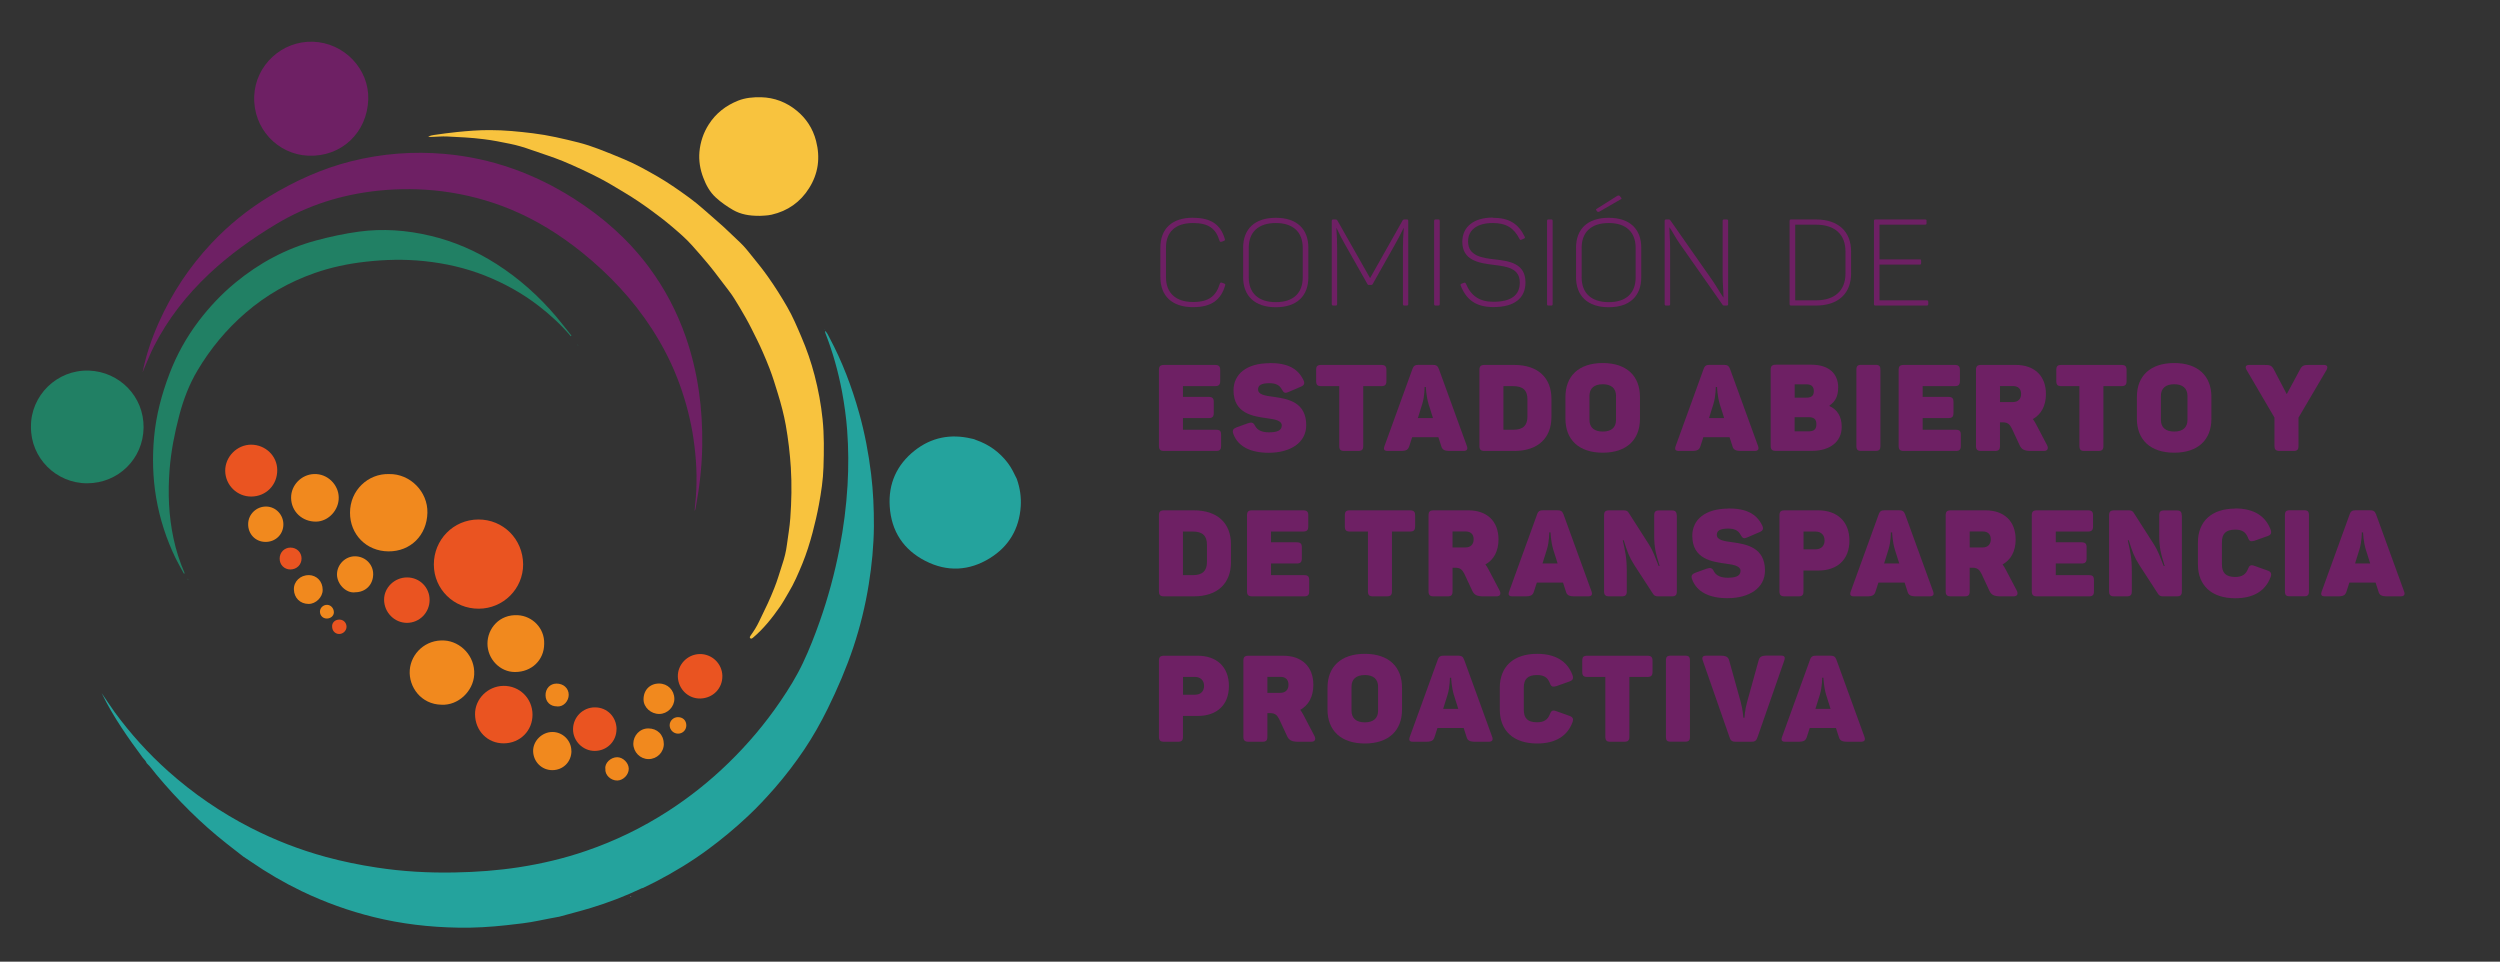 <?xml version="1.0" encoding="UTF-8"?><svg id="Capa_1" xmlns="http://www.w3.org/2000/svg" viewBox="0 0 330.13 126.99"><rect x="0" y="0" width="330.13" height="126.99" fill="#333333" stroke="none"/><defs><style>.cls-1{fill:#f8c33e;}.cls-2{fill:#f4f4f4;}.cls-3{fill:#ea5421;}.cls-4{fill:#f1891e;}.cls-5{fill:#218064;}.cls-6{fill:#6e2064;}.cls-7{fill:#288166;}.cls-8{fill:#24a39d;}</style></defs><path class="cls-1" d="m56.51,18.06c.3-.15.56-.21.82-.24.99-.14,1.97-.28,2.97-.38,1.47-.15,2.95-.27,4.43-.26,1.89,0,3.77.19,5.65.42,2.04.25,4.03.72,6.02,1.22.89.23,1.78.52,2.64.85,1.15.44,2.29.9,3.42,1.38,1.55.65,2.99,1.47,4.44,2.3,1.46.85,2.83,1.82,4.19,2.81,1.29.94,2.44,2.05,3.65,3.08,1.05.89,2,1.87,3.01,2.8.62.58,1.14,1.28,1.68,1.94.68.83,1.35,1.67,1.97,2.55.92,1.3,1.77,2.64,2.56,4.02.73,1.26,1.29,2.6,1.86,3.93.71,1.65,1.3,3.36,1.75,5.1.49,1.89.85,3.81,1.05,5.76.22,2.12.19,4.25.12,6.37-.05,1.65-.3,3.29-.6,4.92-.23,1.25-.52,2.48-.84,3.7-.37,1.39-.8,2.76-1.34,4.09-.55,1.33-1.11,2.65-1.86,3.88-.37.62-.71,1.25-1.12,1.84-1.04,1.49-2.16,2.9-3.56,4.08-.11.09-.24.17-.36.05-.1-.1-.02-.22.05-.33.43-.59.83-1.23,1.13-1.87.37-.79.77-1.58,1.14-2.38.31-.67.6-1.36.87-2.04.41-1.01.7-2.06,1.04-3.09.29-.85.51-1.73.62-2.61.15-1.18.37-2.35.45-3.54.16-2.22.21-4.44.07-6.66-.12-1.88-.34-3.76-.67-5.62-.25-1.4-.62-2.78-1.04-4.15-.34-1.11-.68-2.23-1.1-3.32-.27-.72-.58-1.43-.89-2.15-.46-1.07-.99-2.1-1.51-3.14-.47-.94-1-1.86-1.54-2.77-.47-.78-.94-1.58-1.5-2.29-.85-1.08-1.64-2.2-2.52-3.27-.74-.9-1.5-1.77-2.27-2.63-.82-.92-1.76-1.72-2.7-2.52-.89-.76-1.82-1.46-2.76-2.15-1.08-.79-2.2-1.55-3.35-2.24-1.18-.71-2.35-1.43-3.58-2.06-1.53-.78-3.08-1.5-4.66-2.16-1.39-.57-2.82-1-4.22-1.5-.92-.33-1.86-.61-2.81-.8-1.13-.23-2.26-.46-3.42-.6-1.62-.21-3.24-.28-4.87-.36-.67-.03-1.34.04-2.01.06-.14,0-.29.03-.49-.07Z"/><path class="cls-1" d="m100.25,28.5c-1.29.01-2.45-.19-3.48-.79-.8-.47-1.57-1-2.25-1.63-.79-.72-1.29-1.65-1.66-2.64-.41-1.08-.6-2.22-.5-3.38.12-1.3.52-2.51,1.22-3.61.94-1.49,2.28-2.52,3.89-3.16.96-.38,1.99-.47,3.02-.45,1.77.04,3.35.66,4.69,1.75,1.27,1.03,2.16,2.38,2.58,4.01.58,2.23.3,4.32-.92,6.25-1.15,1.83-2.81,3.01-4.95,3.5-.59.13-1.17.13-1.65.16Z"/><path class="cls-6" d="m18.83,49.14c.46-2.27,1.2-4.44,2.14-6.55,1.73-3.88,4.05-7.37,6.96-10.47,2.26-2.4,4.8-4.46,7.62-6.17,3.39-2.06,6.98-3.69,10.84-4.66,4.04-1.01,8.14-1.33,12.29-.97,6.19.54,11.86,2.58,17.09,5.9,3.8,2.42,7.15,5.35,9.86,8.98,2.13,2.84,3.76,5.95,4.93,9.3,1.62,4.67,2.25,9.48,2.17,14.4-.04,2.78-.37,5.53-.88,8.25-.02.11-.05.21-.13.31.06-.61.12-1.22.17-1.83.2-2.57.06-5.12-.31-7.67-.36-2.44-.97-4.8-1.8-7.12-.94-2.62-2.19-5.09-3.7-7.42-2.5-3.86-5.61-7.16-9.17-10.04-2.9-2.34-6.02-4.3-9.47-5.73-2.9-1.2-5.92-1.99-9.04-2.39-2.79-.35-5.58-.37-8.38-.09-4.86.5-9.4,1.92-13.6,4.45-3.15,1.9-6.12,4.02-8.8,6.54-2.96,2.79-5.44,5.94-7.29,9.57-.49.96-.88,1.98-1.31,2.97-.06.14-.11.27-.17.41Z"/><path class="cls-5" d="m75.39,44.42c-1.27-1.5-2.7-2.83-4.26-4.03-2.18-1.68-4.55-2.99-7.1-4-2.58-1.02-5.25-1.62-8.01-1.91-2.6-.27-5.2-.21-7.8.09-2.28.26-4.52.73-6.68,1.49-3.36,1.18-6.4,2.91-9.1,5.24-2.54,2.19-4.64,4.73-6.35,7.6-1.11,1.86-1.87,3.87-2.42,5.96-.62,2.36-1.09,4.75-1.28,7.19-.23,3.04-.12,6.05.52,9.04.33,1.54.8,3.05,1.43,4.49.03.06.04.12-.03.22-.37-.68-.76-1.35-1.1-2.04-1.24-2.55-2.11-5.23-2.59-8.03-.45-2.66-.52-5.34-.27-8.04.27-2.89,1.01-5.66,2.04-8.36.95-2.5,2.24-4.81,3.86-6.95,1.41-1.85,2.99-3.53,4.79-5.02,3.17-2.62,6.72-4.53,10.68-5.6,1.86-.5,3.76-.91,5.66-1.17,3.16-.43,6.32-.2,9.43.54,3.14.74,6.05,2.01,8.76,3.74,2.98,1.91,5.59,4.24,7.87,6.93.69.82,1.35,1.68,2.02,2.52-.03.03-.07.05-.1.08Z"/><path class="cls-6" d="m48.63,13.14c-.15,4.37-3.54,7.6-7.92,7.42-4.04-.17-7.31-3.58-7.14-7.87.16-4.07,3.64-7.31,7.75-7.18,4.12.13,7.44,3.6,7.31,7.63Z"/><path class="cls-5" d="m4.09,56.34c-.04-4.08,3.41-7.56,7.68-7.4,3.97.15,7.25,3.38,7.19,7.55-.06,4.08-3.32,7.32-7.45,7.33-4.13,0-7.47-3.37-7.42-7.47Z"/><path class="cls-3" d="m69.08,74.52c.01,3.22-2.61,5.85-5.86,5.86-3.29.01-5.92-2.57-5.93-5.82-.01-3.3,2.59-5.94,5.86-5.96,3.3-.02,5.91,2.59,5.93,5.93Z"/><path class="cls-4" d="m51.38,62.6c2.77-.05,5.13,2.32,5.06,5.12-.07,2.96-2.22,5.11-5.14,5.09-2.95-.02-5.09-2.27-5.08-5.11,0-2.96,2.39-5.19,5.17-5.1Z"/><path class="cls-4" d="m58.31,93.06c-2.7-.04-4.37-2.35-4.2-4.59.17-2.18,2.08-4.05,4.59-3.89,2.13.14,4.05,2.06,3.92,4.5-.12,2.21-2.12,4.09-4.31,3.98Z"/><path class="cls-3" d="m66.53,98.16c-2.14.02-3.78-1.64-3.8-3.84-.02-2.02,1.68-3.72,3.75-3.75,2.12-.03,3.82,1.64,3.84,3.77.02,2.14-1.63,3.8-3.78,3.82Z"/><path class="cls-4" d="m71.86,85.03c-.01,2.14-1.66,3.72-3.87,3.71-1.98,0-3.63-1.73-3.62-3.77.01-1.98,1.58-3.88,4.03-3.73,1.89.11,3.53,1.7,3.46,3.78Z"/><path class="cls-3" d="m33.2,65.57c-1.89.02-3.44-1.5-3.46-3.39-.02-1.86,1.55-3.45,3.41-3.46,1.9,0,3.45,1.48,3.46,3.34.02,1.97-1.46,3.49-3.41,3.51Z"/><path class="cls-4" d="m38.44,65.74c-.02-1.67,1.36-3.08,3.01-3.14,1.82-.08,3.25,1.43,3.28,3.06.04,1.69-1.35,3.19-2.98,3.22-1.82.03-3.29-1.31-3.31-3.14Z"/><path class="cls-3" d="m56.73,79.22c0,1.67-1.32,3.02-2.98,3.03-1.67,0-3.04-1.39-3.03-3.09.01-1.58,1.39-2.91,3.03-2.91,1.66,0,2.98,1.31,2.98,2.97Z"/><path class="cls-3" d="m92.48,92.24c-1.6.04-2.92-1.25-2.97-2.89-.04-1.58,1.25-2.93,2.85-2.98,1.63-.05,3,1.25,3.03,2.88.03,1.65-1.24,2.95-2.91,2.99Z"/><path class="cls-3" d="m81.41,96.3c0,1.6-1.27,2.86-2.88,2.86-1.56,0-2.86-1.3-2.86-2.85,0-1.6,1.29-2.91,2.9-2.9,1.61,0,2.84,1.26,2.85,2.89Z"/><path class="cls-4" d="m75.46,99.16c0,1.43-1.08,2.53-2.52,2.54-1.41,0-2.52-1.11-2.54-2.53-.01-1.33,1.16-2.5,2.53-2.51,1.37-.01,2.52,1.12,2.52,2.5Z"/><path class="cls-4" d="m46.87,78.22c-1.18.13-2.37-1.09-2.37-2.36,0-1.33,1.11-2.41,2.39-2.4,1.33.01,2.39,1.05,2.39,2.35,0,1.4-1,2.41-2.41,2.4Z"/><path class="cls-4" d="m37.42,69.3c-.03,1.31-1.07,2.29-2.41,2.26-1.3-.03-2.27-1.06-2.24-2.38.02-1.29,1.11-2.32,2.41-2.29,1.26.03,2.27,1.11,2.24,2.41Z"/><path class="cls-4" d="m87.02,90.26c1.14,0,2.02.86,2.03,2.02.01,1.06-.91,1.99-1.98,2-1.11.01-2.07-.86-2.09-1.89-.02-1.24.82-2.12,2.03-2.13Z"/><path class="cls-4" d="m87.66,98.19c.02,1.14-.89,2.05-2.02,2.05-1.1,0-2-.91-2.01-2.03,0-1.07.85-2.03,1.99-2.02,1.17,0,2.02.82,2.03,2.01Z"/><path class="cls-4" d="m40.75,75.94c1.08.01,1.87.84,1.86,1.97,0,.95-.9,1.84-1.85,1.84-1.14,0-1.92-.81-1.95-1.9-.04-1.07.86-1.91,1.94-1.9Z"/><path class="cls-4" d="m79.94,101.54c-.12-.78.72-1.55,1.56-1.55.77,0,1.53.76,1.53,1.53,0,.79-.73,1.53-1.51,1.55-.84.02-1.67-.73-1.57-1.53Z"/><path class="cls-4" d="m73.58,93.28c-.9.01-1.52-.58-1.54-1.45-.02-.89.59-1.55,1.43-1.56.92-.02,1.63.61,1.63,1.48,0,.81-.66,1.6-1.52,1.54Z"/><path class="cls-3" d="m38.35,72.31c.83,0,1.47.62,1.47,1.44,0,.82-.63,1.44-1.47,1.45-.81,0-1.43-.62-1.42-1.44,0-.82.62-1.44,1.42-1.45Z"/><path class="cls-4" d="m89.52,94.7c.66,0,1.11.44,1.11,1.09,0,.61-.48,1.09-1.09,1.09-.6,0-1.1-.49-1.11-1.09-.01-.59.48-1.09,1.09-1.09Z"/><path class="cls-3" d="m43.85,82.69c.02-.53.44-.89,1-.87.54.02.92.44.91.97-.02.52-.48.95-1.01.93-.53-.02-.92-.47-.89-1.03Z"/><path class="cls-4" d="m43.16,81.68c-.52,0-.9-.39-.91-.91,0-.49.42-.9.93-.9.5,0,.9.44.91.98,0,.46-.41.83-.93.83Z"/><path class="cls-8" d="m18.86,100.07c-.97-1.31-1.92-2.62-2.81-3.98-.97-1.47-1.86-2.98-2.63-4.57.59.85,1.14,1.72,1.75,2.56,2.08,2.83,4.42,5.42,7.04,7.76,3.32,2.96,6.96,5.46,10.91,7.48,3.17,1.62,6.47,2.9,9.91,3.84,2.21.6,4.45,1.06,6.71,1.4,3.43.53,6.87.72,10.33.65,2.84-.05,5.66-.26,8.47-.69,3.03-.47,5.99-1.17,8.89-2.17,3.79-1.3,7.38-3.04,10.76-5.22,2.87-1.85,5.52-3.96,7.96-6.33,2.57-2.49,4.88-5.22,6.9-8.19,1.11-1.63,2.15-3.3,2.99-5.09.84-1.77,1.55-3.6,2.2-5.44,1.12-3.17,1.99-6.41,2.63-9.71.53-2.74.89-5.52,1.05-8.31.14-2.42.13-4.83-.05-7.23-.13-1.73-.37-3.46-.69-5.17-.5-2.62-1.21-5.17-2.18-7.65-.04-.1-.06-.2-.05-.32.27.23.4.56.56.86,1.7,3.18,2.97,6.52,3.94,9.99.74,2.64,1.25,5.33,1.58,8.05.28,2.29.38,4.59.37,6.89-.02,2.58-.27,5.14-.68,7.69-.45,2.82-1.13,5.58-2.03,8.29-.93,2.78-2.09,5.47-3.38,8.1-.92,1.87-1.94,3.68-3.1,5.41-1.19,1.77-2.49,3.47-3.89,5.08-1.12,1.28-2.28,2.53-3.53,3.7-1.7,1.6-3.49,3.09-5.37,4.47-2.12,1.56-4.37,2.92-6.7,4.14-.61.32-1.23.61-1.84.91-.04,0-.08,0-.12.02-2.17,1.04-4.42,1.9-6.72,2.6-1.38.42-2.79.77-4.18,1.16-.9.17-1.8.33-2.7.52-1.42.3-2.87.45-4.31.61-2.1.23-4.21.36-6.32.32-3.78-.06-7.51-.49-11.19-1.4-3.28-.81-6.45-1.95-9.49-3.41-2.35-1.13-4.59-2.44-6.74-3.92-.33-.23-.66-.44-.99-.66-.73-.57-1.46-1.14-2.19-1.71-3.42-2.69-6.48-5.76-9.27-9.1-.43-.51-.8-1.07-1.29-1.52v.02s0-.02,0-.02c-.1-.29-.33-.49-.52-.72Z"/><path class="cls-8" d="m134.28,63.27c.41,1.17.59,2.36.51,3.6-.2,2.97-1.57,5.29-4.08,6.84-2.73,1.69-5.64,1.83-8.5.37-2.9-1.48-4.51-3.92-4.72-7.2-.2-3.02.94-5.52,3.29-7.38,2.21-1.75,4.76-2.24,7.52-1.58.11.03.21.05.32.07.09.04.17.08.26.11,1.72.59,3.12,1.61,4.22,3.06.49.65.83,1.38,1.18,2.1Z"/><path class="cls-7" d="m76.29,45.51s.04.07.06.1c0,0-.01.01-.02.02-.02-.03-.04-.06-.06-.1,0,0,.02-.02.02-.03Z"/><path class="cls-2" d="m83.35,118.37s-.02.03-.02.03c-.02,0-.05-.01-.07-.03-.04-.03-.03-.04.02-.03.02,0,.05.02.07.03Z"/><path class="cls-7" d="m24.87,76.6c-.07-.04-.1-.1-.07-.18,0,0,0,0,0,0,.03.06.05.12.07.17h0Z"/><polygon class="cls-7" points="24.88 76.6 24.88 76.61 24.87 76.6 24.88 76.6"/><path class="cls-8" d="m108.91,43.56s-.02.02-.03.02c0,0-.02-.02-.02-.03,0,0,.01-.02.02-.03,0,0,.01.02.02.03Z"/><path class="cls-6" d="m157.53,28.76c2.48,0,3.67.96,4.21,2.79.05.16,0,.21-.14.27l-.29.1c-.16.03-.22.02-.27-.13-.48-1.58-1.42-2.34-3.5-2.34-2.37,0-3.57,1.22-3.57,3.23v3.95c0,2,1.25,3.25,3.57,3.25,2.14,0,3.06-.83,3.54-2.42.06-.14.13-.18.27-.13l.3.11c.14.05.18.11.13.26-.54,1.82-1.7,2.86-4.24,2.86-2.79,0-4.31-1.5-4.31-3.95v-3.92c0-2.43,1.47-3.94,4.31-3.94Z"/><path class="cls-6" d="m168.48,28.76c2.79,0,4.29,1.5,4.29,3.95v3.91c0,2.45-1.5,3.95-4.29,3.95s-4.32-1.5-4.32-3.95v-3.91c0-2.45,1.5-3.95,4.32-3.95Zm0,.69c-2.34,0-3.58,1.22-3.58,3.27v3.91c0,2.05,1.25,3.27,3.58,3.27s3.55-1.22,3.55-3.27v-3.91c0-2.05-1.25-3.27-3.55-3.27Z"/><path class="cls-6" d="m185.96,29.19v10.95c0,.16-.05.21-.19.21h-.32c-.14,0-.19-.05-.19-.21v-7.35c0-.83.03-1.73.11-2.67h-.03c-.4.83-.77,1.54-1.2,2.29l-2.85,5.06c-.06.13-.13.16-.26.16h-.21c-.14,0-.21-.02-.27-.16l-2.9-5.12c-.42-.72-.77-1.41-1.15-2.23h-.03c.06.94.1,1.81.1,2.67v7.35c0,.16-.05.21-.21.21h-.29c-.16,0-.21-.05-.21-.21v-10.95c0-.16.05-.21.21-.21h.26c.18,0,.22.05.3.18l4.29,7.57,4.26-7.56c.08-.14.13-.19.29-.19h.3c.14,0,.19.05.19.21Z"/><path class="cls-6" d="m189.59,28.98h.34c.14,0,.19.05.19.21v10.95c0,.16-.05.21-.19.21h-.34c-.16,0-.21-.05-.21-.21v-10.95c0-.16.05-.21.21-.21Z"/><path class="cls-6" d="m197.14,28.76c2.14,0,3.36.78,4.19,2.48.08.14.03.22-.1.27l-.32.14c-.13.05-.18.05-.26-.1-.72-1.42-1.73-2.1-3.52-2.1-2.06,0-3.27.9-3.27,2.43,0,1.89,1.78,2.19,3.59,2.38,1.95.22,3.99.56,3.99,3.03,0,2.08-1.44,3.26-4.23,3.26-2.24,0-3.54-.9-4.31-2.8-.06-.16-.05-.22.11-.29l.3-.11c.14-.05.19-.03.27.13.69,1.62,1.82,2.37,3.62,2.37,2.3,0,3.49-.83,3.49-2.53,0-1.89-1.67-2.13-3.41-2.34-2-.24-4.18-.58-4.18-3.06,0-1.95,1.49-3.19,4.02-3.19Z"/><path class="cls-6" d="m204.5,28.98h.34c.14,0,.19.05.19.21v10.95c0,.16-.05.21-.19.21h-.34c-.16,0-.21-.05-.21-.21v-10.95c0-.16.05-.21.21-.21Z"/><path class="cls-6" d="m212.44,28.76c2.79,0,4.29,1.5,4.29,3.95v3.91c0,2.45-1.5,3.95-4.29,3.95s-4.32-1.5-4.32-3.95v-3.91c0-2.45,1.5-3.95,4.32-3.95Zm0,.69c-2.34,0-3.58,1.22-3.58,3.27v3.91c0,2.05,1.25,3.27,3.58,3.27s3.55-1.22,3.55-3.27v-3.91c0-2.05-1.25-3.27-3.55-3.27Zm1.47-3.55l.14.18c.11.11.11.18-.03.24l-2.83,1.63c-.13.05-.19.05-.26-.02l-.11-.13c-.1-.11-.08-.16.02-.22l2.71-1.71c.14-.06.26-.1.37.03Z"/><path class="cls-6" d="m228.2,29.19v10.95c0,.16-.05.21-.19.21h-.34c-.11,0-.16-.02-.22-.13l-5.68-8.1c-.53-.75-.96-1.62-1.3-2.08h-.03c0,.61.1,1.63.1,2.64v7.46c0,.16-.05.21-.19.21h-.32c-.16,0-.21-.05-.21-.21v-10.95c0-.16.05-.21.21-.21h.32c.13,0,.19.06.22.11l5.52,7.89c.59.85,1.09,1.75,1.47,2.29h.03c0-.7-.11-1.78-.11-2.88v-7.22c0-.14.05-.19.21-.19h.32c.14,0,.19.05.19.21Z"/><path class="cls-6" d="m244.44,33.21v2.91c0,2.61-1.67,4.23-4.64,4.23h-3.27c-.16,0-.21-.05-.21-.21v-10.95c0-.16.05-.21.21-.21h3.27c2.98,0,4.64,1.62,4.64,4.23Zm-4.63-3.54h-2.75v9.99h2.75c2.5,0,3.89-1.31,3.89-3.54v-2.91c0-2.23-1.38-3.54-3.89-3.54Z"/><path class="cls-6" d="m254.4,29.19v.29c0,.14-.05.19-.21.19h-6v4.58h5.31c.14,0,.19.05.19.19v.29c0,.16-.05.21-.19.21h-5.31v4.72h6.23c.14,0,.21.05.21.19v.29c0,.16-.06.21-.21.21h-6.75c-.16,0-.21-.05-.21-.21v-10.95c0-.16.05-.21.21-.21h6.53c.16,0,.21.05.21.21Z"/><path class="cls-6" d="m161.13,48.86v1.44c0,.51-.18.69-.69.69h-4.23v1.42h3.38c.51,0,.69.18.69.67v1.44c0,.51-.18.69-.69.69h-3.38v1.54h4.37c.5,0,.67.16.67.67v1.46c0,.5-.18.67-.67.67h-6.85c-.51,0-.69-.18-.69-.67v-10.02c0-.5.18-.67.69-.67h6.71c.51,0,.69.18.69.67Z"/><path class="cls-6" d="m167.65,47.94c2.37,0,3.71.7,4.47,2.24.22.46.1.71-.38.9l-1.6.69c-.43.19-.61.13-.87-.34-.3-.61-.88-.83-1.62-.83-1.09,0-1.52.27-1.52.83,0,.69.94.83,2.1.98,1.86.26,4.26.7,4.26,3.73,0,2.35-2.13,3.65-4.96,3.65-2.38,0-4.05-.82-4.66-2.48-.18-.48-.03-.7.43-.88l1.5-.54c.48-.16.71-.11.94.35.29.56.91.85,1.81.85,1.07,0,1.71-.22,1.71-.91,0-.62-.82-.8-1.87-.94-1.87-.26-4.5-.59-4.5-3.7,0-2.11,1.7-3.58,4.75-3.58Z"/><path class="cls-6" d="m183.08,48.86v1.44c0,.51-.18.69-.69.69h-2.37v7.89c0,.5-.18.67-.69.67h-1.81c-.51,0-.67-.18-.67-.67v-7.89h-2.38c-.51,0-.67-.18-.67-.69v-1.44c0-.5.16-.67.67-.67h7.92c.51,0,.69.18.69.67Z"/><path class="cls-6" d="m193.24,59.55h-1.73c-.83,0-1.07-.18-1.2-.67l-.37-1.15h-3.46l-.37,1.15c-.16.5-.37.67-1.17.67h-1.68c-.5,0-.59-.22-.43-.66l3.68-10.15c.16-.46.37-.56.83-.56h1.83c.46,0,.67.11.83.53l3.7,10.18c.16.43.02.66-.46.66Zm-4.96-8.45h-.16s.02,1.15-.3,2.22l-.59,1.89h2l-.59-1.87c-.32-1.09-.35-2.24-.35-2.24Z"/><path class="cls-6" d="m204.87,52.67v2.4c0,2.75-1.76,4.48-4.91,4.48h-3.91c-.51,0-.69-.18-.69-.67v-10.02c0-.5.18-.67.69-.67h3.91c3.15,0,4.91,1.71,4.91,4.48Zm-5.03-1.68h-1.31v5.76h1.31c1.3,0,1.86-.59,1.86-1.73v-2.3c0-1.14-.56-1.73-1.86-1.73Z"/><path class="cls-6" d="m211.65,47.94c3.15,0,4.91,1.71,4.91,4.48v2.88c0,2.77-1.76,4.48-4.91,4.48s-4.93-1.71-4.93-4.48v-2.88c0-2.77,1.76-4.48,4.93-4.48Zm0,2.8c-1.12,0-1.76.53-1.76,1.54v3.17c0,1.01.64,1.54,1.76,1.54s1.75-.53,1.75-1.54v-3.17c0-1.01-.64-1.54-1.75-1.54Z"/><path class="cls-6" d="m231.69,59.55h-1.73c-.83,0-1.07-.18-1.2-.67l-.37-1.15h-3.46l-.37,1.15c-.16.5-.37.67-1.17.67h-1.68c-.5,0-.59-.22-.43-.66l3.68-10.15c.16-.46.37-.56.83-.56h1.83c.46,0,.67.11.83.53l3.7,10.18c.16.43.02.66-.46.66Zm-4.96-8.45h-.16s.02,1.15-.3,2.22l-.59,1.89h2l-.59-1.87c-.32-1.09-.35-2.24-.35-2.24Z"/><path class="cls-6" d="m242.73,51.21c0,1.07-.34,1.79-1.15,2.35v.06c1.02.45,1.62,1.36,1.62,2.75,0,2.06-1.68,3.17-3.94,3.17h-4.75c-.51,0-.69-.18-.69-.67v-10.02c0-.51.18-.69.69-.69h4.69c2.21,0,3.54,1.09,3.54,3.04Zm-4.19-.46h-1.55v1.76h1.55c.64,0,.98-.24.98-.86s-.34-.9-.98-.9Zm.3,4.34h-1.86v1.87h1.86c.69,0,1.02-.27,1.02-.94s-.34-.93-1.02-.93Z"/><path class="cls-6" d="m245.78,48.18h1.89c.48,0,.64.16.64.64v10.08c0,.48-.16.64-.64.64h-1.89c-.48,0-.64-.16-.64-.64v-10.08c0-.48.16-.64.64-.64Z"/><path class="cls-6" d="m258.81,48.86v1.44c0,.51-.18.69-.69.69h-4.23v1.42h3.38c.51,0,.69.18.69.67v1.44c0,.51-.18.69-.69.69h-3.38v1.54h4.37c.5,0,.67.16.67.67v1.46c0,.5-.18.67-.67.67h-6.85c-.51,0-.69-.18-.69-.67v-10.02c0-.5.18-.67.69-.67h6.71c.51,0,.69.18.69.67Z"/><path class="cls-6" d="m270.17,52.04c0,1.57-.64,2.69-1.73,3.3.16.21.3.43.43.69l1.44,2.74c.22.43.11.78-.42.78h-1.73c-.85,0-1.22-.21-1.47-.77l-1.02-2.19c-.27-.54-.54-.82-1.2-.82h-.37v3.11c0,.5-.16.67-.67.67h-1.81c-.51,0-.69-.18-.69-.67v-10.02c0-.5.18-.67.69-.67h4.56c2.42,0,3.99,1.38,3.99,3.86Zm-4.34-1.06h-1.73v2.11h1.73c.67,0,1.06-.42,1.06-1.07s-.37-1.04-1.06-1.04Z"/><path class="cls-6" d="m280.82,48.86v1.44c0,.51-.18.69-.69.69h-2.37v7.89c0,.5-.18.67-.69.67h-1.81c-.51,0-.67-.18-.67-.67v-7.89h-2.38c-.51,0-.67-.18-.67-.69v-1.44c0-.5.16-.67.67-.67h7.92c.51,0,.69.18.69.67Z"/><path class="cls-6" d="m287.11,47.94c3.15,0,4.91,1.71,4.91,4.48v2.88c0,2.77-1.76,4.48-4.91,4.48s-4.93-1.71-4.93-4.48v-2.88c0-2.77,1.76-4.48,4.93-4.48Zm0,2.8c-1.12,0-1.76.53-1.76,1.54v3.17c0,1.01.64,1.54,1.76,1.54s1.75-.53,1.75-1.54v-3.17c0-1.01-.64-1.54-1.75-1.54Z"/><path class="cls-6" d="m307.22,48.86l-3.7,6.29v3.73c0,.5-.16.67-.67.67h-1.81c-.51,0-.69-.18-.69-.67v-3.73l-3.68-6.29c-.22-.37-.16-.67.34-.67h1.92c.8,0,1.02.03,1.33.59l1.71,3.27,1.76-3.27c.3-.56.53-.59,1.31-.59h1.84c.48,0,.54.3.34.67Z"/><path class="cls-6" d="m162.55,71.87v2.4c0,2.75-1.76,4.48-4.91,4.48h-3.91c-.51,0-.69-.18-.69-.67v-10.02c0-.5.18-.67.69-.67h3.91c3.15,0,4.91,1.71,4.91,4.48Zm-5.03-1.68h-1.31v5.76h1.31c1.3,0,1.86-.59,1.86-1.73v-2.3c0-1.14-.56-1.73-1.86-1.73Z"/><path class="cls-6" d="m172.76,68.06v1.44c0,.51-.18.69-.69.69h-4.23v1.42h3.38c.51,0,.69.18.69.67v1.44c0,.51-.18.69-.69.69h-3.38v1.54h4.37c.5,0,.67.16.67.67v1.46c0,.5-.18.67-.67.67h-6.85c-.51,0-.69-.18-.69-.67v-10.02c0-.5.18-.67.69-.67h6.71c.51,0,.69.18.69.67Z"/><path class="cls-6" d="m186.87,68.06v1.44c0,.51-.18.69-.69.69h-2.37v7.89c0,.5-.18.67-.69.67h-1.81c-.51,0-.67-.18-.67-.67v-7.89h-2.38c-.51,0-.67-.18-.67-.69v-1.44c0-.5.16-.67.67-.67h7.92c.51,0,.69.18.69.67Z"/><path class="cls-6" d="m197.88,71.24c0,1.57-.64,2.69-1.73,3.3.16.21.3.43.43.69l1.44,2.74c.22.43.11.78-.42.78h-1.73c-.85,0-1.22-.21-1.47-.77l-1.02-2.19c-.27-.54-.54-.82-1.2-.82h-.37v3.11c0,.5-.16.67-.67.67h-1.81c-.51,0-.69-.18-.69-.67v-10.02c0-.5.18-.67.69-.67h4.56c2.42,0,3.99,1.38,3.99,3.86Zm-4.34-1.06h-1.73v2.11h1.73c.67,0,1.06-.42,1.06-1.07s-.37-1.04-1.06-1.04Z"/><path class="cls-6" d="m209.7,78.75h-1.73c-.83,0-1.07-.18-1.2-.67l-.37-1.15h-3.46l-.37,1.15c-.16.5-.37.67-1.17.67h-1.68c-.5,0-.59-.22-.43-.66l3.68-10.15c.16-.46.37-.56.83-.56h1.83c.46,0,.67.11.83.53l3.7,10.18c.16.43.02.66-.46.66Zm-4.96-8.45h-.16s.02,1.15-.3,2.22l-.59,1.89h2l-.59-1.87c-.32-1.09-.35-2.24-.35-2.24Z"/><path class="cls-6" d="m221.43,68.06v10.02c0,.5-.18.67-.67.67h-1.81c-.34,0-.51-.1-.66-.32l-2.46-3.79c-.7-1.1-.98-1.86-1.41-3.3h-.13c.34,1.54.53,2.35.53,4.13v2.61c0,.5-.18.67-.69.67h-1.62c-.51,0-.69-.18-.69-.67v-10.02c0-.5.18-.67.69-.67h1.89c.37,0,.53.1.67.32l2.62,4.1c.7,1.1.83,1.71,1.34,2.93h.13c-.51-1.65-.72-2.42-.72-4.05v-2.62c0-.5.16-.67.67-.67h1.63c.5,0,.67.18.67.67Z"/><path class="cls-6" d="m228.23,67.14c2.37,0,3.71.7,4.47,2.24.22.46.1.71-.38.9l-1.6.69c-.43.19-.61.13-.87-.34-.3-.61-.88-.83-1.62-.83-1.09,0-1.52.27-1.52.83,0,.69.94.83,2.1.98,1.86.26,4.26.7,4.26,3.73,0,2.35-2.13,3.65-4.96,3.65-2.38,0-4.05-.82-4.66-2.48-.18-.48-.03-.7.43-.88l1.5-.54c.48-.16.71-.11.94.35.29.56.91.85,1.81.85,1.07,0,1.71-.22,1.71-.91,0-.62-.82-.8-1.87-.94-1.87-.26-4.5-.59-4.5-3.7,0-2.11,1.7-3.58,4.75-3.58Z"/><path class="cls-6" d="m244.22,71.39c0,2.53-1.62,3.95-4.1,3.95h-1.97v2.74c0,.5-.16.67-.67.67h-1.81c-.51,0-.69-.18-.69-.67v-10.02c0-.5.18-.67.69-.67h4.42c2.5,0,4.13,1.46,4.13,4Zm-3.28-.02c0-.7-.45-1.18-1.2-1.18h-1.58v2.35h1.58c.75,0,1.2-.46,1.2-1.17Z"/><path class="cls-6" d="m254.81,78.75h-1.73c-.83,0-1.07-.18-1.2-.67l-.37-1.15h-3.46l-.37,1.15c-.16.5-.37.67-1.17.67h-1.68c-.5,0-.59-.22-.43-.66l3.68-10.15c.16-.46.37-.56.83-.56h1.83c.46,0,.67.11.83.53l3.7,10.18c.16.43.02.66-.46.66Zm-4.96-8.45h-.16s.02,1.15-.3,2.22l-.59,1.89h2l-.59-1.87c-.32-1.09-.35-2.24-.35-2.24Z"/><path class="cls-6" d="m266.17,71.24c0,1.57-.64,2.69-1.73,3.3.16.21.3.43.43.69l1.44,2.74c.22.43.11.78-.42.78h-1.73c-.85,0-1.22-.21-1.47-.77l-1.02-2.19c-.27-.54-.54-.82-1.2-.82h-.37v3.11c0,.5-.16.67-.67.67h-1.81c-.51,0-.69-.18-.69-.67v-10.02c0-.5.18-.67.69-.67h4.56c2.42,0,3.99,1.38,3.99,3.86Zm-4.34-1.06h-1.73v2.11h1.73c.67,0,1.06-.42,1.06-1.07s-.37-1.04-1.06-1.04Z"/><path class="cls-6" d="m276.39,68.06v1.44c0,.51-.18.69-.69.69h-4.23v1.42h3.38c.51,0,.69.18.69.67v1.44c0,.51-.18.69-.69.69h-3.38v1.54h4.37c.5,0,.67.16.67.67v1.46c0,.5-.18.67-.67.67h-6.85c-.51,0-.69-.18-.69-.67v-10.02c0-.5.18-.67.69-.67h6.71c.51,0,.69.18.69.67Z"/><path class="cls-6" d="m288.12,68.06v10.02c0,.5-.18.67-.67.67h-1.81c-.34,0-.51-.1-.66-.32l-2.46-3.79c-.7-1.1-.98-1.86-1.41-3.3h-.13c.34,1.54.53,2.35.53,4.13v2.61c0,.5-.18.67-.69.67h-1.62c-.51,0-.69-.18-.69-.67v-10.02c0-.5.18-.67.69-.67h1.89c.37,0,.53.1.67.32l2.62,4.1c.7,1.1.83,1.71,1.34,2.93h.13c-.51-1.65-.72-2.42-.72-4.05v-2.62c0-.5.16-.67.67-.67h1.63c.5,0,.67.18.67.67Z"/><path class="cls-6" d="m295.17,67.14c2.46,0,4,1.01,4.67,2.8.16.46.05.7-.43.86l-1.71.61c-.5.14-.69.06-.86-.43-.29-.72-.77-1.04-1.67-1.04-1.26,0-1.76.54-1.76,1.67v2.91c0,1.12.5,1.67,1.76,1.67.9,0,1.41-.35,1.67-1.04.19-.5.38-.61.86-.43l1.71.61c.48.16.59.4.43.87-.67,1.79-2.21,2.8-4.67,2.8-3.15,0-4.93-1.71-4.93-4.48v-2.88c0-2.77,1.78-4.48,4.93-4.48Z"/><path class="cls-6" d="m302.37,67.38h1.89c.48,0,.64.16.64.64v10.08c0,.48-.16.64-.64.64h-1.89c-.48,0-.64-.16-.64-.64v-10.08c0-.48.16-.64.64-.64Z"/><path class="cls-6" d="m317,78.75h-1.73c-.83,0-1.07-.18-1.2-.67l-.37-1.15h-3.46l-.37,1.15c-.16.5-.37.67-1.17.67h-1.68c-.5,0-.59-.22-.43-.66l3.68-10.15c.16-.46.37-.56.83-.56h1.83c.46,0,.67.11.83.53l3.7,10.18c.16.43.02.66-.46.66Zm-4.96-8.45h-.16s.02,1.15-.3,2.22l-.59,1.89h2l-.59-1.87c-.32-1.09-.35-2.24-.35-2.24Z"/><path class="cls-6" d="m162.28,90.59c0,2.53-1.62,3.95-4.1,3.95h-1.97v2.74c0,.5-.16.67-.67.67h-1.81c-.51,0-.69-.18-.69-.67v-10.02c0-.5.18-.67.69-.67h4.42c2.5,0,4.13,1.46,4.13,4Zm-3.28-.02c0-.7-.45-1.18-1.2-1.18h-1.58v2.35h1.58c.75,0,1.2-.46,1.2-1.17Z"/><path class="cls-6" d="m173.43,90.44c0,1.57-.64,2.69-1.73,3.3.16.21.3.43.43.69l1.44,2.74c.22.43.11.78-.42.78h-1.73c-.85,0-1.22-.21-1.47-.77l-1.02-2.19c-.27-.54-.54-.82-1.2-.82h-.37v3.11c0,.5-.16.67-.67.67h-1.81c-.51,0-.69-.18-.69-.67v-10.02c0-.5.18-.67.69-.67h4.56c2.42,0,3.99,1.38,3.99,3.86Zm-4.34-1.06h-1.73v2.11h1.73c.67,0,1.06-.42,1.06-1.07s-.37-1.04-1.06-1.04Z"/><path class="cls-6" d="m180.23,86.34c3.15,0,4.91,1.71,4.91,4.48v2.88c0,2.77-1.76,4.48-4.91,4.48s-4.93-1.71-4.93-4.48v-2.88c0-2.77,1.76-4.48,4.93-4.48Zm0,2.8c-1.12,0-1.76.53-1.76,1.54v3.17c0,1.01.64,1.54,1.76,1.54s1.75-.53,1.75-1.54v-3.17c0-1.01-.64-1.54-1.75-1.54Z"/><path class="cls-6" d="m196.58,97.95h-1.73c-.83,0-1.07-.18-1.2-.67l-.37-1.15h-3.46l-.37,1.15c-.16.5-.37.67-1.17.67h-1.68c-.5,0-.59-.22-.43-.66l3.68-10.15c.16-.46.37-.56.83-.56h1.83c.46,0,.67.11.83.53l3.7,10.18c.16.43.02.66-.46.66Zm-4.96-8.45h-.16s.02,1.15-.3,2.22l-.59,1.89h2l-.59-1.87c-.32-1.09-.35-2.24-.35-2.24Z"/><path class="cls-6" d="m202.98,86.34c2.46,0,4,1.01,4.67,2.8.16.46.05.7-.43.86l-1.71.61c-.5.14-.69.06-.86-.43-.29-.72-.77-1.04-1.67-1.04-1.26,0-1.76.54-1.76,1.67v2.91c0,1.12.5,1.66,1.76,1.66.9,0,1.41-.35,1.67-1.04.19-.5.38-.61.86-.43l1.71.61c.48.16.59.4.43.86-.67,1.79-2.21,2.8-4.67,2.8-3.15,0-4.93-1.71-4.93-4.48v-2.88c0-2.77,1.78-4.48,4.93-4.48Z"/><path class="cls-6" d="m218.22,87.26v1.44c0,.51-.18.69-.69.69h-2.37v7.89c0,.5-.18.67-.69.67h-1.81c-.51,0-.67-.18-.67-.67v-7.89h-2.38c-.51,0-.67-.18-.67-.69v-1.44c0-.5.16-.67.67-.67h7.92c.51,0,.69.18.69.67Z"/><path class="cls-6" d="m220.63,86.58h1.89c.48,0,.64.16.64.64v10.08c0,.48-.16.64-.64.64h-1.89c-.48,0-.64-.16-.64-.64v-10.08c0-.48.16-.64.64-.64Z"/><path class="cls-6" d="m235.61,87.24l-3.54,10.15c-.16.46-.37.56-.83.56h-2c-.46,0-.69-.11-.83-.53l-3.55-10.18c-.16-.43-.02-.66.46-.66h1.83c.82,0,1.07.18,1.2.67l1.52,5.47c.26.94.35,2.06.35,2.06h.14s.06-1.1.34-2.05l1.52-5.49c.13-.5.37-.67,1.15-.67h1.81c.48,0,.59.22.43.66Z"/><path class="cls-6" d="m245.74,97.95h-1.73c-.83,0-1.07-.18-1.2-.67l-.37-1.15h-3.46l-.37,1.15c-.16.5-.37.67-1.17.67h-1.68c-.5,0-.59-.22-.43-.66l3.68-10.15c.16-.46.37-.56.83-.56h1.83c.46,0,.67.11.83.53l3.7,10.18c.16.43.02.66-.46.66Zm-4.96-8.45h-.16s.02,1.15-.3,2.22l-.59,1.89h2l-.59-1.87c-.32-1.09-.35-2.24-.35-2.24Z"/></svg>
